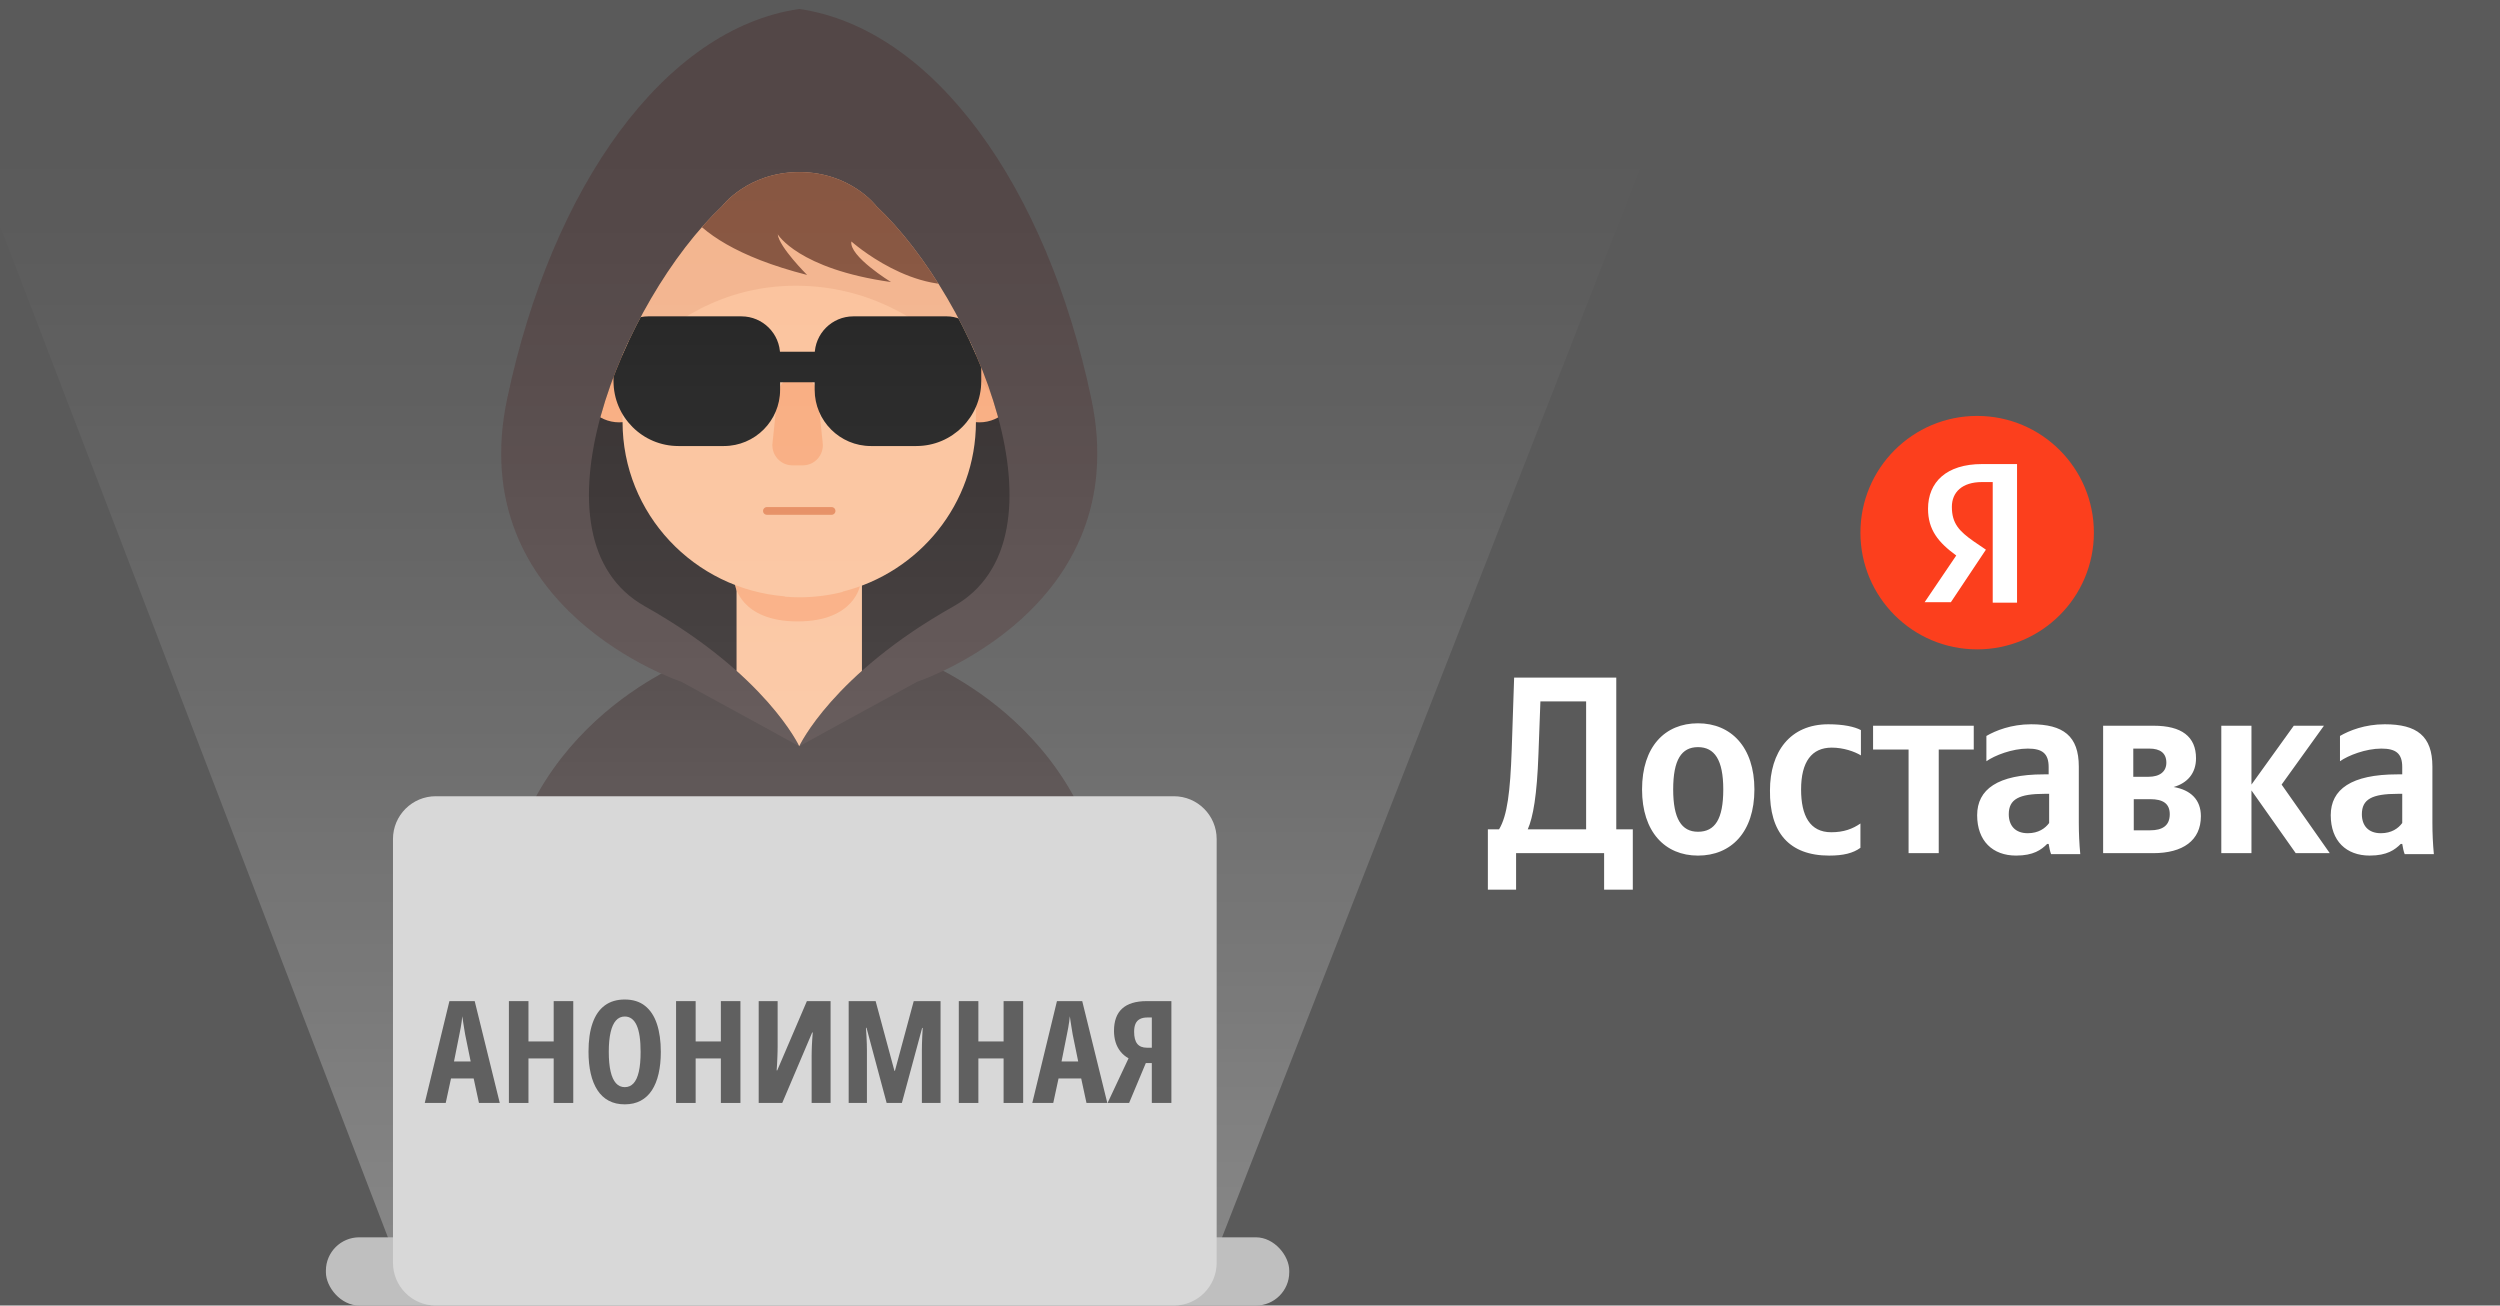 <?xml version="1.0" encoding="UTF-8"?>
<svg xmlns="http://www.w3.org/2000/svg" width="630" height="329" version="1.1" xmlns:xlink="http://www.w3.org/1999/xlink" viewBox="0 0 630 329">
  <!-- Generator: Adobe Illustrator 29.4.0, SVG Export Plug-In . SVG Version: 2.1.0 Build 152)  -->
  <defs>
    <style>
      .st0 {
        fill: #5a5a5a;
      }

      .st1 {
        fill: #9d9e9e;
      }

      .st2 {
        fill: #fbc39d;
      }

      .st3 {
        fill: url(#Degradado_sin_nombre_48);
        opacity: .34;
      }

      .st4 {
        fill: #473e3e;
      }

      .st5 {
        fill: #f9ac7f;
      }

      .st6 {
        fill: #332d2d;
      }

      .st7 {
        fill: #fff;
      }

      .st8 {
        fill: #fc3f1d;
      }

      .st9 {
        fill: #5b5b5b;
      }

      .st10 {
        fill: #606060;
      }

      .st11, .st12, .st13, .st14 {
        fill: none;
      }

      .st15 {
        isolation: isolate;
      }

      .st16 {
        fill: #bfbfbf;
      }

      .st17 {
        fill: #d8d8d8;
      }

      .st12 {
        stroke: #9d9e9e;
        stroke-width: .9px;
      }

      .st12, .st13, .st14 {
        stroke-linecap: round;
        stroke-linejoin: round;
      }

      .st18 {
        fill: #a3c52d;
        fill-rule: evenodd;
      }

      .st13 {
        stroke: #e58b5e;
        stroke-width: 1.95px;
      }

      .st19 {
        fill: #232323;
      }

      .st20 {
        display: none;
      }

      .st21 {
        fill: #684033;
      }

      .st22 {
        fill: #e1926a;
        mix-blend-mode: multiply;
        opacity: .27;
      }

      .st23 {
        fill: #534747;
      }

      .st24 {
        clip-path: url(#clippath);
      }

      .st14 {
        stroke: #e86f6b;
        stroke-dasharray: 0 0 14.8 14.8;
        stroke-width: 2.4px;
      }
    </style>
    <clipPath id="clippath">
      <path class="st11" d="M220.856,51.956s-6.482-8.589-19.447-8.589-19.447,8.589-19.447,8.589c-25.003,23.507-50.006,83.658-19.447,100.836,30.559,17.178,38.894,35.26,38.894,35.26,0,0,8.334-18.082,38.893-35.26,30.559-17.178,5.556-77.33-19.447-100.836Z"/>
    </clipPath>
    <linearGradient id="Degradado_sin_nombre_48" data-name="Degradado sin nombre 48" x1="204.036" y1="315.213" x2="204.036" y2="2.258" gradientUnits="userSpaceOnUse">
      <stop offset=".002" stop-color="#fff" stop-opacity=".8"/>
      <stop offset=".206" stop-color="#fff" stop-opacity=".567"/>
      <stop offset=".441" stop-color="#fff" stop-opacity=".326"/>
      <stop offset=".641" stop-color="#fff" stop-opacity=".149"/>
      <stop offset=".795" stop-color="#fff" stop-opacity=".04"/>
      <stop offset=".884" stop-color="#fff" stop-opacity="0"/>
    </linearGradient>
  </defs>
  <g class="st15">
    <g id="_Слой_1">
      <g id="_Слой_1-3" class="st20">
        <rect class="st11" x="19.5" y="20.5" width="590" height="308.3"/>
        <g id="_1565051168">
          <path class="st18" d="M380.7,268.2c-8.9,2.7-33,4-41.9,3.3-10-.8-28.8-5.7-37.4-9.1,2.7,1.5,3.6,2.3,6.6,3.9,16.5,8.8,33.1,24.6,42.6,40.7-6.5-7.4-20.2-16.2-27.8-21.6-9.6-6.8-18-14.5-27.4-21.9,10.1,16.8,14.2,24.2,13,42.4-4.8-12.8-7.4-25.7-14.5-38.7-1.5,5.5-1.4,9.1-6.8,13.4.2-3.5.7-2.2,1.5-5.7.4-1.7.5-3.4.6-5,.3-4,1.2-7.1,1-10.6-1.6-1.6-59,16-63.8,26.5,1-8,2.9-9.2,1.3-10.5,15.9-10.7,37.6-15.5,62-17.4-6.6-6.5-15.9-10.1-18.6-12.1,9.3-1.2,11.5,2.4,15.1,4.2-2.8-6.2-6.4-13.8-9.5-19.8-2.8-5.4-8.2-12-10-16.9,22,19,17.2,27.5,23.5,37.9-1.9-4.8.5-29.7,1-35.6.7-8,3.6-27.5,1.9-34.7,3.1,7.1,5.1,26,5.4,33.6.6,13-2.4,20-3.4,30.3,2.6-3.3,6.8-17.2,17.3-32.1,4-5.7,21.6-23.6,28.2-27.5-1.2,2.5-4,6-5.6,8.7-1.8,2.9-3.2,5.8-4.7,8.7-17.4,33.2-11,20.8-34.1,51,15.9-9.3,25.7-17.1,44.2-24.5,13.7-5.5,33.3-11.9,47.6-15.2-11,8.1-28.9,18.7-41.3,25.1-24.9,12.9-29.5,10.7-48.4,17.7,9.4,1.7,23-.8,42.7,3.7,7.1,1.7,32.7,8.9,39.6,7.7l.1.1h0Z"/>
          <path class="st18" d="M61,258.8c8.9,2.6,33,4,41.9,3.3,10-.8,28.8-5.7,37.4-9.1-2.7,1.5-3.6,2.3-6.6,3.9-16.5,8.8-33.1,24.6-42.6,40.7,6.5-7.4,20.2-16.2,27.8-21.6,9.6-6.8,18-14.5,27.4-21.9-10.1,16.8-14.2,24.2-13,42.4,4.8-12.8,7.4-25.7,14.5-38.7,1.5,5.5,1.4,9.1,6.8,13.4-.2-3.5-.7-2.2-1.5-5.7-.4-1.7-.5-3.4-.6-5-.3-4-1.2-7.1-1-10.6,1.6-1.6,59,16,63.8,26.5-1-8-2.9-9.2-1.3-10.5-15.9-10.7-37.6-15.5-62-17.4,6.6-6.5,15.9-10.1,18.6-12.1-9.3-1.2-11.5,2.4-15.1,4.2,2.8-6.2,6.4-13.8,9.5-19.8,2.8-5.4,8.2-12,10-16.9-22,19-17.2,27.5-23.5,37.9,1.9-4.8-.5-29.7-1-35.6-.7-8-3.6-27.5-1.9-34.7-3.1,7.1-5.1,26-5.4,33.6-.6,13,2.4,20,3.4,30.3-2.6-3.3-6.8-17.2-17.3-32.1-4-5.7-21.6-23.6-28.2-27.5,1.2,2.5,4,6,5.6,8.7,1.8,2.9,3.2,5.8,4.7,8.7,17.4,33.2,11,20.8,34.1,51-15.9-9.3-25.7-17.1-44.2-24.5-13.7-5.5-33.3-11.9-47.6-15.2,11,8.1,28.9,18.7,41.3,25.1,24.9,12.9,29.5,10.7,48.4,17.7-9.4,1.7-23-.8-42.7,3.7-7.1,1.7-32.7,8.9-39.6,7.7l-.1.1h0Z"/>
          <path class="st18" d="M208.1,171.1c.1,2.1,0,3.8-.5,5.4-.5,1.6-1.4,3-2.6,3.7-1.3.7-2.7.4-4.1-1.4-1.4-1.8-2.7-5.4-3.8-10.9-1.2-5.5-2.2-12.9-2.6-20.4-.5-7.5-.4-14.8,0-22s1-14.1,2.4-21.2c1.3-7.1,3.4-14.3,4.8-20.7,1.4-6.5,2.4-12.3,2.5-18.2.1-5.9-.4-12-1.4-17.5s-2.5-10.6-4.3-14.5c-1.7-3.9-3.7-6.8-5-8.4s-2-1.7-2.4-1.3c-.4.3-.4,1.2,0,2.2.5,1,1.4,2.4,2.7,5.4,1.3,2.9,3.1,7.3,4.2,12.2,1.2,4.7,1.7,9.8,1.6,14.8,0,4.8-.7,9.5-2.4,16.3-1.7,6.8-4.3,15.7-6.8,24.7s-4.7,18-5.9,27.5c-1.2,9.4-1.4,19.2-.5,29.6,1,10.5,3,21.4,5.5,31.8,2.4,10.3,5.4,19.9,7.3,27.6,2.1,7.7,3.1,13.5,4.2,21.6.9,8,1.7,18.2,2.2,33.2l2.1,58.5h28.1c.4-20.1,0-43.3.6-58.5.5-15,1.3-25.2,2.2-33.2.9-8.1,2.1-13.9,4.2-21.6,2-7.7,4.8-17.3,7.3-27.6s4.4-21.3,5.4-31.8c.9-10.3.8-20.1-.4-29.5-1.2-9.4-3.5-18.4-6-27.5-2.4-9-5-17.9-6.7-24.7-1.7-6.8-2.4-11.5-2.5-16.3,0-5,.5-10.1,1.6-14.8,1.2-4.8,2.9-9.3,4.3-12.2,1.3-3,2.2-4.3,2.7-5.4.4-1,.4-2,0-2.2-.4-.4-1-.3-2.4,1.3-1.3,1.6-3.3,4.4-5.1,8.4-1.7,3.9-3.3,9-4.2,14.5-1,5.5-1.6,11.6-1.4,17.5.1,5.9,1,11.6,2.5,18.2,1.4,6.4,3.4,13.6,4.8,20.7,1.3,7.1,2,14,2.4,21.2.3,7.2.4,14.5,0,22-.5,7.5-1.4,14.9-2.6,20.4-1.2,5.5-2.4,9-3.8,10.9-1.3,1.8-2.9,2.1-4.1,1.4-1.2-.7-2.1-2.1-2.6-3.7-.5-1.6-.7-3.3-.5-5.4,0-2,.4-4.2,1.3-6.9.9-2.9,2.4-6.3,3.7-10.7s2.6-9.9,3-15.7c.5-5.8.3-11.9-.9-18.2-1.2-6.4-3.3-13.1-5.5-19-2.2-5.8-4.4-10.6-5.9-13.1-1.6-2.5-2.2-2.6-2.7-2.5-.4.1-.7.7-.7,1.3s.3,1.3,1.2,3.7c1,2.4,2.7,6.4,4.1,10.6,1.4,4.3,2.5,8.9,3.4,14.1.9,5.4,1.6,11.5,1.4,17.1,0,5.6-.7,10.7-1.4,13.3-.7,2.5-1.4,2.6-2.1,2.1-.5-.5-.8-1.4-1.2-4.6-.4-3.3-.9-8.5-1.6-12.2-.8-3.7-1.7-5.8-2.9-6.9-1-1.3-2.5-1.7-3.8-2.2-1.3.5-2.6.9-3.7,2.2-1.2,1.2-2.1,3.3-2.9,6.9-.7,3.7-1.2,8.9-1.6,12.2-.4,3.1-.7,4.1-1.3,4.6-.5.5-1.3.4-2.1-2.1-.7-2.6-1.3-7.7-1.4-13.3,0-5.6.7-11.8,1.6-17.1.8-5.2,2-9.8,3.3-14.1,1.4-4.2,3.1-8.2,4.2-10.6.9-2.4,1.2-3,1.2-3.7s-.3-1.2-.8-1.3c-.4-.1-1.2,0-2.6,2.5-1.4,2.5-3.7,7.3-5.9,13.1-2.2,5.9-4.3,12.6-5.5,19-1.2,6.3-1.4,12.4-1,18.2.5,5.8,1.7,11.2,3.1,15.7,1.3,4.4,2.7,7.8,3.7,10.7.9,2.7,1.2,5,1.3,6.9v-.1h0Z"/>
          <polyline class="st12" points="218 131.8 259.7 75.5 401.8 75.5"/>
          <g>
            <polygon class="st9" points="269.1 55.7 264.5 55.7 264.5 68 262.4 68 262.4 55.7 257.9 55.7 257.9 53.9 269.1 53.9 269.1 55.7"/>
            <path id="_1-4" class="st9" d="M283.7,60.9c0,2.3-.6,4.1-1.7,5.4-1.2,1.3-2.7,1.9-4.8,1.9s-2.4-.3-3.3-.9c-1-.6-1.7-1.4-2.3-2.5-.5-1.1-.8-2.4-.8-3.9,0-2.3.6-4.1,1.7-5.3,1.1-1.3,2.7-1.9,4.8-1.9s3.5.7,4.7,2,1.7,3.1,1.7,5.3v-.1h0ZM273,60.9c0,1.8.4,3.2,1.1,4.1s1.8,1.4,3.2,1.4,2.4-.5,3.2-1.4c.7-.9,1.1-2.3,1.1-4.1s-.4-3.1-1.1-4.1c-.7-.9-1.8-1.4-3.2-1.4s-2.4.5-3.2,1.4-1.1,2.3-1.1,4.1Z"/>
            <path id="_2-4" class="st9" d="M289,53.9v5.1c0,1.6.9,2.5,2.8,2.5s1.5-.1,2.2-.4c.7-.2,1.5-.6,2.4-1.2v-6h2.1v14h-2.1v-6.3c-.9.6-1.7,1-2.5,1.3-.8.2-1.6.4-2.6.4-1.4,0-2.5-.4-3.3-1.1-.8-.7-1.2-1.7-1.2-3v-5.3s2.2,0,2.2,0Z"/>
            <polygon id="_3-3" class="st9" points="311.3 53.9 313.6 53.9 307.6 60.7 314.1 68 311.6 68 305.2 60.9 305.2 68 303.1 68 303.1 53.9 305.2 53.9 305.2 60.8 311.3 53.9"/>
            <path id="_4-3" class="st9" d="M325.4,68l-.4-2h-.1c-.7.9-1.4,1.5-2.1,1.8s-1.6.5-2.6.5-2.5-.4-3.3-1.1-1.2-1.7-1.2-3.1c0-2.8,2.3-4.3,6.8-4.5h2.4v-.9c0-1.1-.2-1.9-.7-2.4s-1.2-.8-2.3-.8-2.5.4-4,1.1l-.7-1.6c.7-.4,1.4-.7,2.3-.9.8-.2,1.7-.3,2.5-.3,1.7,0,2.9.4,3.7,1.1.8.7,1.2,1.9,1.2,3.6v9.6h-1.6l.1-.1h0ZM320.5,66.5c1.3,0,2.4-.4,3.1-1.1.8-.7,1.1-1.7,1.1-3v-1.3h-2.1c-1.7.1-2.9.4-3.7.9-.7.5-1.1,1.2-1.1,2.2s.2,1.4.7,1.8,1.1.6,2,.6v-.1Z"/>
            <path id="_5-3" class="st9" d="M344.7,68.2c-.9,0-1.7-.2-2.5-.5s-1.4-.9-1.9-1.6h-.2c.1.8.2,1.6.2,2.3v5.8h-2.1v-20.3h1.7l.3,1.9h0c.5-.8,1.2-1.3,1.9-1.7.7-.3,1.6-.5,2.5-.5,1.9,0,3.3.6,4.3,1.9,1,1.3,1.5,3.1,1.5,5.4s-.5,4.1-1.5,5.4-2.5,1.9-4.3,1.9h.1ZM344.4,55.5c-1.4,0-2.5.4-3.1,1.2s-1,2.1-1,3.8v.5c0,2,.3,3.4,1,4.2.7.9,1.7,1.3,3.2,1.3s2.2-.5,2.9-1.5c.7-1,1-2.3,1-4.1s-.3-3.1-1-4-1.7-1.4-2.9-1.4h-.1Z"/>
            <path id="_6-3" class="st9" d="M366.3,60.9c0,2.3-.6,4.1-1.7,5.4-1.2,1.3-2.7,1.9-4.8,1.9s-2.4-.3-3.3-.9c-1-.6-1.7-1.4-2.3-2.5-.5-1.1-.8-2.4-.8-3.9,0-2.3.6-4.1,1.7-5.3,1.1-1.3,2.7-1.9,4.8-1.9s3.5.7,4.7,2,1.7,3.1,1.7,5.3v-.1h0ZM355.6,60.9c0,1.8.4,3.2,1.1,4.1s1.8,1.4,3.2,1.4,2.4-.5,3.2-1.4c.7-.9,1.1-2.3,1.1-4.1s-.4-3.1-1.1-4.1c-.7-.9-1.8-1.4-3.2-1.4s-2.4.5-3.2,1.4c-.7.9-1.1,2.3-1.1,4.1Z"/>
            <path id="_7-2" class="st9" d="M375.7,68.2c-2,0-3.6-.6-4.7-1.9s-1.7-3-1.7-5.3.6-4.2,1.7-5.4c1.1-1.3,2.7-1.9,4.8-1.9s1.3,0,2,.2c.7.1,1.2.3,1.6.5l-.7,1.8c-.5-.2-1-.3-1.5-.5-.6-.1-1-.2-1.5-.2-2.8,0-4.3,1.8-4.3,5.5s.3,3,1,4c.7.9,1.7,1.4,3.1,1.4s2.4-.3,3.6-.8v1.9c-.9.5-2.1.7-3.5.7,0,0,.1,0,.1,0Z"/>
            <polygon id="_8-2" class="st9" points="392 55.7 387.4 55.7 387.4 68 385.3 68 385.3 55.7 380.8 55.7 380.8 53.9 392 53.9 392 55.7"/>
            <path id="_9-2" class="st9" d="M403.4,68l-.4-2h-.1c-.7.9-1.4,1.5-2.1,1.8s-1.6.5-2.6.5-2.5-.4-3.3-1.1-1.2-1.7-1.2-3.1c0-2.8,2.3-4.3,6.8-4.5h2.4v-.9c0-1.1-.2-1.9-.7-2.4s-1.2-.8-2.3-.8-2.5.4-4,1.1l-.7-1.6c.7-.4,1.4-.7,2.3-.9.8-.2,1.7-.3,2.5-.3,1.7,0,2.9.4,3.7,1.1.8.7,1.2,1.9,1.2,3.6v9.6h-1.6l.1-.1h0ZM398.6,66.5c1.3,0,2.4-.4,3.1-1.1.8-.7,1.1-1.7,1.1-3v-1.3h-2.1c-1.7.1-2.9.4-3.7.9-.7.5-1.1,1.2-1.1,2.2s.2,1.4.7,1.8,1.1.6,2,.6v-.1Z"/>
          </g>
          <line class="st14" x1="154.6" y1="140.3" x2="282.6" y2="140.3"/>
          <polyline class="st12" points="171.5 140.3 171.1 75.5 22 75.5"/>
          <g>
            <polygon class="st9" points="24.8 68 22.6 68 22.6 49.2 33 49.2 33 51.2 24.8 51.2 24.8 58 32.5 58 32.5 60 24.8 60 24.8 68"/>
            <polygon id="_1-5" class="st9" points="36.1 68 36.1 49.2 38.3 49.2 38.3 68 36.1 68"/>
            <path id="_2-5" class="st9" d="M51.7,68l-6.4-16.6h0c.1,1.3.2,2.9.2,4.7v11.9h-2v-18.7h3.3l5.9,15.5h0l6-15.5h3.3v18.7h-2.2v-12.1c0-1.4,0-2.9.2-4.5h-.1l-6.4,16.6h-1.8Z"/>
            <path class="st9" d="M84.5,60.9c0,2.3-.6,4.1-1.7,5.4-1.2,1.3-2.7,1.9-4.8,1.9s-2.4-.3-3.3-.9c-1-.6-1.7-1.4-2.3-2.5-.5-1.1-.8-2.4-.8-3.9,0-2.3.6-4.1,1.7-5.3,1.1-1.3,2.7-1.9,4.8-1.9s3.5.7,4.7,2,1.7,3.1,1.7,5.3v-.1h0ZM73.8,60.9c0,1.8.4,3.2,1.1,4.1s1.8,1.4,3.2,1.4,2.4-.5,3.2-1.4c.7-.9,1.1-2.3,1.1-4.1s-.4-3.1-1.1-4.1c-.7-.9-1.8-1.4-3.2-1.4s-2.4.5-3.2,1.4c-.7.9-1.1,2.3-1.1,4.1Z"/>
            <path id="_1-6" class="st9" d="M87.5,59.6c0-3.1.5-5.5,1.4-7.2s2.3-2.8,4.3-3.2c2.4-.5,4.6-.9,6.5-1.3l.4,1.9c-3,.5-5.1.9-6.4,1.2-1.2.3-2.2,1-2.8,2-.6,1-1,2.5-1,4.3h.2c.5-.7,1.2-1.3,2-1.7s1.7-.6,2.6-.6c1.7,0,3.1.6,4,1.7,1,1.1,1.4,2.7,1.4,4.7s-.6,3.9-1.7,5.1-2.7,1.9-4.7,1.9-3.5-.8-4.6-2.3-1.7-3.6-1.7-6.4c0,0,.1-.1.1-.1ZM94,66.4c2.6,0,3.9-1.7,3.9-5s-1.2-4.8-3.5-4.8-1.3.1-1.9.4c-.6.3-1.1.6-1.6,1.1-.5.4-.9.9-1.2,1.4,0,2.2.4,4,1.1,5.1.7,1.2,1.8,1.8,3.3,1.8,0,0-.1,0-.1,0Z"/>
            <path id="_2-6" class="st9" d="M110.4,68.2c-.9,0-1.7-.2-2.5-.5s-1.4-.9-1.9-1.6h-.2c.1.8.2,1.6.2,2.3v5.8h-2.1v-20.3h1.7l.3,1.9h.1c.5-.8,1.2-1.3,1.9-1.7.7-.3,1.6-.5,2.5-.5,1.9,0,3.3.6,4.3,1.9,1,1.3,1.5,3.1,1.5,5.4s-.5,4.1-1.5,5.4-2.5,1.9-4.3,1.9h0ZM110.1,55.5c-1.4,0-2.5.4-3.1,1.2s-1,2.1-1,3.8v.5c0,2,.3,3.4,1,4.2.7.9,1.7,1.3,3.2,1.3s2.2-.5,2.9-1.5c.7-1,1-2.3,1-4.1s-.3-3.1-1-4-1.7-1.4-2.9-1.4h-.1Z"/>
            <path id="_3-4" class="st9" d="M125.8,68.2c-2.1,0-3.7-.6-4.9-1.9-1.2-1.3-1.8-3-1.8-5.3s.6-4.1,1.7-5.4,2.6-2,4.5-2,3.2.6,4.2,1.7,1.5,2.7,1.5,4.6v1.3h-9.7c0,1.6.5,2.9,1.2,3.8.8.9,1.9,1.3,3.3,1.3s3-.3,4.5-.9v1.9c-.8.3-1.5.6-2.1.7-.7.1-1.5.2-2.4.2ZM125.3,55.5c-1.1,0-2,.4-2.7,1.1-.7.7-1.1,1.7-1.2,3h7.3c0-1.3-.3-2.4-.9-3.1-.6-.7-1.5-1.1-2.6-1.1,0,0,.1.1.1.1Z"/>
            <path id="_4-4" class="st9" d="M137.3,59.8c2.7,0,4-.7,4-2.2s-1.1-2.1-3.2-2.1-1.3,0-1.8.2c-.5.1-1.2.4-2.1.7l-.8-1.7c1.5-.7,3-1,4.8-1s2.9.3,3.8,1c.9.7,1.4,1.6,1.4,2.7s-.9,2.6-2.6,3.1h0c1.1.4,1.9.9,2.4,1.5s.7,1.3.7,2.2c0,1.3-.5,2.3-1.6,3-1,.7-2.5,1.1-4.3,1.1s-3.6-.3-4.7-.9v-1.9c1.6.7,3.1,1.1,4.7,1.1s2.2-.2,2.8-.6.9-1,.9-1.8c0-1.6-1.3-2.4-4-2.4h-2v-1.8h1.5l.1-.2h0Z"/>
            <polygon id="_5-4" class="st9" points="155.5 53.9 157.8 53.9 151.7 60.7 158.3 68 155.8 68 149.4 60.9 149.4 68 147.3 68 147.3 53.9 149.4 53.9 149.4 60.8 155.5 53.9"/>
            <path id="_6-4" class="st9" d="M169.5,68l-.4-2h-.1c-.7.9-1.4,1.5-2.1,1.8-.7.3-1.6.5-2.6.5s-2.5-.4-3.3-1.1-1.2-1.7-1.2-3.1c0-2.8,2.3-4.3,6.8-4.5h2.4v-.9c0-1.1-.2-1.9-.7-2.4s-1.2-.8-2.3-.8-2.5.4-4,1.1l-.7-1.6c.7-.4,1.4-.7,2.3-.9.8-.2,1.7-.3,2.5-.3,1.7,0,2.9.4,3.7,1.1.8.7,1.2,1.9,1.2,3.6v9.6h-1.6l.1-.1h0ZM164.7,66.5c1.3,0,2.4-.4,3.1-1.1.8-.7,1.1-1.7,1.1-3v-1.3h-2.1c-1.7.1-2.9.4-3.7.9-.7.5-1.1,1.2-1.1,2.2s.2,1.4.7,1.8,1.1.6,2,.6v-.1Z"/>
          </g>
          <polyline class="st12" points="234.6 184.4 269.3 172.4 598.2 172.4"/>
          <g>
            <path class="st9" d="M279.8,162.7l.4-1.2.6-1.5,3.8-9.3h2.7v14h-1.9v-11.6l-.3.7-.7,2-3.6,8.9h-1.8l-3.6-8.9c-.5-1.1-.8-2-.9-2.7v11.6h-1.9v-14h2.6l3.7,8.9c.4.9.7,2,1,3.1h-.1Z"/>
            <path id="_1-7" class="st9" d="M297.7,165c-2.1,0-3.7-.6-4.9-1.9-1.2-1.3-1.8-3-1.8-5.3s.6-4.1,1.7-5.4c1.1-1.3,2.6-2,4.5-2s3.2.6,4.2,1.7c1,1.2,1.5,2.7,1.5,4.6v1.3h-9.7c0,1.6.5,2.9,1.2,3.8.8.9,1.9,1.3,3.3,1.3s3-.3,4.5-.9v1.9c-.8.3-1.5.6-2.1.7-.7.1-1.5.2-2.4.2h0ZM297.2,152.2c-1.1,0-2,.4-2.7,1.1-.7.7-1.1,1.7-1.2,3h7.3c0-1.3-.3-2.4-.9-3.1-.6-.7-1.5-1.1-2.6-1.1l.1.1h0Z"/>
            <path id="_2-7" class="st9" d="M312.1,165c-2,0-3.6-.6-4.7-1.9-1.1-1.3-1.7-3-1.7-5.3s.6-4.2,1.7-5.4,2.7-1.9,4.8-1.9,1.3,0,2,.2c.7.1,1.2.3,1.6.5l-.7,1.8c-.5-.2-1-.3-1.5-.5-.6-.1-1-.2-1.5-.2-2.8,0-4.3,1.8-4.3,5.5s.3,3,1,4c.7.9,1.7,1.4,3.1,1.4s2.4-.3,3.6-.8v1.9c-.9.5-2.1.7-3.5.7h.1Z"/>
            <polygon id="_3-5" class="st9" points="328.5 152.5 323.9 152.5 323.9 164.7 321.8 164.7 321.8 152.5 317.3 152.5 317.3 150.7 328.5 150.7 328.5 152.5"/>
            <path id="_4-5" class="st9" d="M343.1,157.7c0,2.3-.6,4.1-1.7,5.4-1.2,1.3-2.7,1.9-4.8,1.9s-2.4-.3-3.3-.9c-1-.6-1.7-1.4-2.3-2.5-.5-1.1-.8-2.4-.8-3.9,0-2.3.6-4.1,1.7-5.3,1.1-1.3,2.7-1.9,4.8-1.9s3.5.7,4.7,2,1.7,3.1,1.7,5.3v-.1h0ZM332.4,157.7c0,1.8.4,3.2,1.1,4.1.7.9,1.8,1.4,3.2,1.4s2.4-.5,3.2-1.4c.7-.9,1.1-2.3,1.1-4.1s-.4-3.1-1.1-4.1c-.7-.9-1.8-1.4-3.2-1.4s-2.4.5-3.2,1.4c-.7.9-1.1,2.3-1.1,4.1Z"/>
            <path id="_5-5" class="st9" d="M365.8,157.7c0,2.3-.6,4.1-1.7,5.4-1.2,1.3-2.7,1.9-4.8,1.9s-2.4-.3-3.3-.9c-1-.6-1.7-1.4-2.3-2.5-.5-1.1-.8-2.4-.8-3.9,0-2.3.6-4.1,1.7-5.3,1.1-1.3,2.7-1.9,4.8-1.9s3.5.7,4.7,2,1.7,3.1,1.7,5.3v-.1h0ZM355.1,157.7c0,1.8.4,3.2,1.1,4.1.7.9,1.8,1.4,3.2,1.4s2.4-.5,3.2-1.4c.7-.9,1.1-2.3,1.1-4.1s-.4-3.1-1.1-4.1c-.7-.9-1.8-1.4-3.2-1.4s-2.4.5-3.2,1.4-1.1,2.3-1.1,4.1Z"/>
            <path id="_6-5" class="st9" d="M368.8,156.3c0-3.1.5-5.5,1.4-7.2s2.3-2.8,4.3-3.2c2.4-.5,4.6-.9,6.5-1.3l.4,1.9c-3,.5-5.1.9-6.4,1.2-1.2.3-2.2,1-2.8,2-.6,1-1,2.5-1,4.3h.2c.5-.7,1.2-1.3,2-1.7s1.7-.6,2.6-.6c1.7,0,3.1.6,4,1.7,1,1.1,1.4,2.7,1.4,4.6s-.6,3.9-1.7,5.1c-1.1,1.2-2.7,1.9-4.7,1.9s-3.5-.8-4.6-2.3-1.7-3.6-1.7-6.4h.1ZM375.3,163.2c2.6,0,3.9-1.7,3.9-5s-1.2-4.8-3.5-4.8-1.3.1-1.9.4c-.6.3-1.2.6-1.6,1.1-.5.4-.9.9-1.2,1.4,0,2.2.4,4,1.1,5.1s1.8,1.8,3.3,1.8h-.1,0Z"/>
            <path id="_7-3" class="st9" d="M391.7,165c-.9,0-1.7-.2-2.5-.5s-1.4-.9-1.9-1.6h-.2c.1.8.2,1.6.2,2.3v5.8h-2.1v-20.3h1.7l.3,1.9h0c.5-.8,1.2-1.3,1.9-1.7s1.6-.5,2.5-.5c1.9,0,3.3.6,4.3,1.9,1,1.3,1.5,3.1,1.5,5.4s-.5,4.1-1.5,5.4c-1,1.3-2.5,1.9-4.3,1.9h.1ZM391.4,152.2c-1.4,0-2.5.4-3.1,1.2s-1,2.1-1,3.8v.5c0,2,.3,3.4,1,4.2.7.9,1.7,1.3,3.2,1.3s2.2-.5,2.9-1.5c.7-1,1-2.3,1-4.1s-.3-3.1-1-4-1.7-1.4-2.9-1.4h-.1Z"/>
            <path id="_8-3" class="st9" d="M409.8,164.7l-.4-2h-.1c-.7.9-1.4,1.5-2.1,1.8s-1.6.5-2.6.5-2.5-.4-3.3-1.1c-.8-.7-1.2-1.7-1.2-3.1,0-2.8,2.3-4.3,6.8-4.5h2.4v-.9c0-1.1-.2-1.9-.7-2.4s-1.2-.8-2.3-.8-2.5.4-4,1.1l-.7-1.6c.7-.4,1.4-.7,2.3-.9.8-.2,1.7-.3,2.5-.3,1.7,0,2.9.4,3.7,1.1.8.7,1.2,1.9,1.2,3.6v9.6h-1.6l.1-.1h0ZM405,163.2c1.3,0,2.4-.4,3.1-1.1.8-.7,1.1-1.7,1.1-3v-1.3h-2.1c-1.7.1-2.9.4-3.7.9-.7.5-1.1,1.2-1.1,2.2s.2,1.4.7,1.8c.5.4,1.1.6,2,.6v-.1h0Z"/>
            <path id="_9-3" class="st9" d="M418.5,156.5c2.7,0,4-.7,4-2.2s-1.1-2.1-3.2-2.1-1.3,0-1.8.2c-.5.1-1.2.4-2.1.7l-.8-1.7c1.5-.7,3-1,4.8-1s2.9.3,3.8,1,1.4,1.6,1.4,2.7-.9,2.6-2.6,3.1h0c1.1.4,1.9.9,2.4,1.4.5.6.7,1.3.7,2.2,0,1.3-.5,2.3-1.6,3-1,.7-2.5,1.1-4.3,1.1s-3.6-.3-4.7-.9v-1.9c1.6.7,3.1,1.1,4.7,1.1s2.2-.2,2.8-.6c.6-.4.9-1,.9-1.8,0-1.6-1.3-2.4-4-2.4h-2v-1.8h1.5l.1-.1h0Z"/>
            <path id="_10" class="st9" d="M440.6,157.7c0,2.3-.6,4.1-1.7,5.4-1.2,1.3-2.7,1.9-4.8,1.9s-2.4-.3-3.3-.9c-1-.6-1.7-1.4-2.3-2.5-.5-1.1-.8-2.4-.8-3.9,0-2.3.6-4.1,1.7-5.3,1.1-1.3,2.7-1.9,4.8-1.9s3.5.7,4.7,2,1.7,3.1,1.7,5.3v-.1h0ZM429.9,157.7c0,1.8.4,3.2,1.1,4.1.7.9,1.8,1.4,3.2,1.4s2.4-.5,3.2-1.4c.7-.9,1.1-2.3,1.1-4.1s-.4-3.1-1.1-4.1c-.7-.9-1.8-1.4-3.2-1.4s-2.4.5-3.2,1.4c-.7.9-1.1,2.3-1.1,4.1Z"/>
            <path id="_11" class="st9" d="M455.7,154.2c0,.9-.3,1.6-.8,2.1s-1.3.8-2.2,1h0c1.2.3,2.1.6,2.6,1.2.6.5.8,1.3.8,2.2s-.5,2.3-1.4,3-2.4,1.1-4.2,1.1h-6.2v-14h6.2c3.5,0,5.2,1.2,5.2,3.5v-.1ZM454,160.5c0-.8-.3-1.3-.9-1.7-.6-.3-1.5-.5-2.9-.5h-3.9v4.6h3.9c2.5,0,3.7-.8,3.7-2.4h.1,0ZM453.6,154.4c0-.7-.3-1.2-.8-1.5s-1.3-.4-2.4-.4h-4v4h3.6c1.3,0,2.2-.2,2.8-.5.5-.3.8-.9.8-1.6Z"/>
            <path id="_12" class="st9" d="M467.9,164.7l-.4-2h-.1c-.7.9-1.4,1.5-2.1,1.8s-1.6.5-2.6.5-2.5-.4-3.3-1.1c-.8-.7-1.2-1.7-1.2-3.1,0-2.8,2.3-4.3,6.8-4.5h2.4v-.9c0-1.1-.2-1.9-.7-2.4s-1.2-.8-2.3-.8-2.5.4-4,1.1l-.7-1.6c.7-.4,1.4-.7,2.3-.9.8-.2,1.7-.3,2.5-.3,1.7,0,2.9.4,3.7,1.1.8.7,1.2,1.9,1.2,3.6v9.6h-1.6l.1-.1h0ZM463.1,163.2c1.3,0,2.4-.4,3.1-1.1.8-.7,1.1-1.7,1.1-3v-1.3h-2.1c-1.7.1-2.9.4-3.7.9-.7.5-1.1,1.2-1.1,2.2s.2,1.4.7,1.8c.5.4,1.1.6,2,.6v-.1h0Z"/>
            <polygon id="_13" class="st9" points="475.9 150.7 475.9 156.6 483.8 156.6 483.8 150.7 485.9 150.7 485.9 164.7 483.8 164.7 483.8 158.4 475.9 158.4 475.9 164.7 473.8 164.7 473.8 150.7 475.9 150.7"/>
            <polygon id="_14" class="st9" points="492.5 150.7 492.5 159.6 492.4 161.9 492.3 162.7 499.9 150.7 502.6 150.7 502.6 164.7 500.6 164.7 500.6 156.1 500.6 154.5 500.7 152.8 493.1 164.7 490.5 164.7 490.5 150.7 492.5 150.7"/>
            <path id="_15" class="st9" d="M507.8,164.7h-2.5l4-5.9c-1.1-.2-1.9-.7-2.5-1.4s-.9-1.5-.9-2.6.4-2.3,1.3-3,2.1-1.1,3.6-1.1h6.3v14h-2.1v-5.6h-3.5l-3.7,5.6ZM508.1,154.8c0,1.6,1.2,2.4,3.5,2.4h3.4v-4.7h-3.9c-2.1,0-3.1.8-3.1,2.3h.1Z"/>
            <polygon id="_16" class="st9" points="530.6 150.7 530.6 156.6 538.5 156.6 538.5 150.7 540.6 150.7 540.6 164.7 538.5 164.7 538.5 158.4 530.6 158.4 530.6 164.7 528.5 164.7 528.5 150.7 530.6 150.7"/>
            <path id="_17" class="st9" d="M557.2,157.7c0,2.3-.6,4.1-1.7,5.4-1.2,1.3-2.7,1.9-4.8,1.9s-2.4-.3-3.3-.9c-1-.6-1.7-1.4-2.3-2.5-.5-1.1-.8-2.4-.8-3.9,0-2.3.6-4.1,1.7-5.3,1.1-1.3,2.7-1.9,4.8-1.9s3.5.7,4.7,2,1.7,3.1,1.7,5.3v-.1h0ZM546.5,157.7c0,1.8.4,3.2,1.1,4.1.7.9,1.8,1.4,3.2,1.4s2.4-.5,3.2-1.4c.7-.9,1.1-2.3,1.1-4.1s-.4-3.1-1.1-4.1c-.7-.9-1.8-1.4-3.2-1.4s-2.4.5-3.2,1.4-1.1,2.3-1.1,4.1Z"/>
            <path id="_18" class="st9" d="M572.3,154.2c0,.9-.3,1.6-.8,2.1s-1.3.8-2.2,1h0c1.2.3,2.1.6,2.6,1.2.6.5.8,1.3.8,2.2s-.5,2.3-1.4,3c-1,.7-2.4,1.1-4.2,1.1h-6.2v-14h6.2c3.5,0,5.2,1.2,5.2,3.5v-.1h0ZM570.6,160.5c0-.8-.3-1.3-.9-1.7-.6-.3-1.5-.5-2.9-.5h-3.9v4.6h3.9c2.5,0,3.7-.8,3.7-2.4h.1ZM570.2,154.4c0-.7-.3-1.2-.8-1.5s-1.3-.4-2.4-.4h-4v4h3.6c1.3,0,2.2-.2,2.8-.5.5-.3.8-.9.8-1.6h0Z"/>
            <path id="_19" class="st9" d="M578,156.5h3.8c1.8,0,3.1.3,4,1s1.3,1.7,1.3,3-.5,2.5-1.4,3.2-2.2,1.1-4,1.1h-5.8v-14h2.1v5.8-.1h0ZM591.5,164.7h-2.1v-14h2.1v14ZM578,158.3v4.6h3.6c2.3,0,3.4-.8,3.4-2.4s-.3-1.4-.8-1.7c-.5-.4-1.4-.5-2.7-.5h-3.5Z"/>
            <polygon id="_20" class="st9" points="599.4 157.5 594.6 150.7 597 150.7 600.7 156.1 604.4 150.7 606.8 150.7 601.9 157.5 607 164.7 604.6 164.7 600.7 159 596.7 164.7 594.3 164.7 599.4 157.5"/>
          </g>
          <g>
            <path class="st9" d="M284.6,187.1c0,2.3-.6,4.1-1.7,5.4-1.2,1.3-2.7,1.9-4.8,1.9s-2.4-.3-3.3-.9c-1-.6-1.7-1.4-2.3-2.5-.5-1.1-.8-2.4-.8-3.9,0-2.3.6-4.1,1.7-5.3,1.1-1.3,2.7-1.9,4.8-1.9s3.5.7,4.7,2,1.7,3.1,1.7,5.3v-.1h0ZM274,187.1c0,1.8.4,3.2,1.1,4.1.7.9,1.8,1.4,3.2,1.4s2.4-.5,3.2-1.4c.7-.9,1.1-2.3,1.1-4.1s-.4-3.1-1.1-4.1c-.7-.9-1.8-1.4-3.2-1.4s-2.4.5-3.2,1.4c-.7.9-1.1,2.3-1.1,4.1Z"/>
            <polygon id="_1-8" class="st9" points="297.6 181.9 293 181.9 293 194.1 290.9 194.1 290.9 181.9 286.4 181.9 286.4 180.1 297.6 180.1 297.6 181.9"/>
            <path id="_2-8" class="st9" d="M306.9,194.4c-.9,0-1.7-.2-2.5-.5s-1.4-.9-1.9-1.6h-.2c.1.8.2,1.6.2,2.3v5.8h-2.1v-20.3h1.7l.3,1.9h.1c.5-.8,1.2-1.3,1.9-1.7.7-.3,1.6-.5,2.5-.5,1.9,0,3.3.6,4.3,1.9,1,1.3,1.5,3.1,1.5,5.4s-.5,4.1-1.5,5.4c-1,1.3-2.5,1.9-4.3,1.9h0ZM306.6,181.7c-1.4,0-2.5.4-3.1,1.2s-1,2.1-1,3.8v.5c0,2,.3,3.4,1,4.2.7.9,1.7,1.3,3.2,1.3s2.2-.5,2.9-1.5c.7-1,1-2.3,1-4.1s-.3-3.1-1-4-1.7-1.4-2.9-1.4h-.1Z"/>
            <path id="_3-6" class="st9" d="M328.6,187.1c0,2.3-.6,4.1-1.7,5.4-1.2,1.3-2.7,1.9-4.8,1.9s-2.4-.3-3.3-.9c-1-.6-1.7-1.4-2.3-2.5-.5-1.1-.8-2.4-.8-3.9,0-2.3.6-4.1,1.7-5.3,1.1-1.3,2.7-1.9,4.8-1.9s3.5.7,4.7,2,1.7,3.1,1.7,5.3v-.1h0ZM317.9,187.1c0,1.8.4,3.2,1.1,4.1.7.9,1.8,1.4,3.2,1.4s2.4-.5,3.2-1.4c.7-.9,1.1-2.3,1.1-4.1s-.4-3.1-1.1-4.1c-.7-.9-1.8-1.4-3.2-1.4s-2.4.5-3.2,1.4c-.7.9-1.1,2.3-1.1,4.1Z"/>
            <path id="_4-6" class="st9" d="M337.9,194.4c-2,0-3.6-.6-4.7-1.9-1.1-1.3-1.7-3-1.7-5.3s.6-4.2,1.7-5.4,2.7-1.9,4.8-1.9,1.3,0,2,.2c.7.1,1.2.3,1.6.5l-.7,1.8c-.5-.2-1-.3-1.5-.5-.6-.1-1-.2-1.5-.2-2.9,0-4.3,1.8-4.3,5.5s.3,3,1,4c.7.9,1.7,1.4,3.1,1.4s2.4-.3,3.6-.8v1.9c-.9.5-2.1.7-3.5.7h.1Z"/>
            <polygon id="_5-6" class="st9" points="354.2 181.9 349.7 181.9 349.7 194.1 347.5 194.1 347.5 181.9 343 181.9 343 180.1 354.2 180.1 354.2 181.9"/>
            <polygon id="_6-6" class="st9" points="365.2 180.1 367.5 180.1 361.5 186.9 368 194.1 365.5 194.1 359.1 187 359.1 194.1 357 194.1 357 180.1 359.1 180.1 359.1 186.9 365.2 180.1"/>
            <path id="_7-4" class="st9" d="M382.2,187.1c0,2.3-.6,4.1-1.7,5.4-1.2,1.3-2.7,1.9-4.8,1.9s-2.4-.3-3.3-.9c-1-.6-1.7-1.4-2.3-2.5-.5-1.1-.8-2.4-.8-3.9,0-2.3.6-4.1,1.7-5.3,1.1-1.3,2.7-1.9,4.8-1.9s3.5.7,4.7,2,1.7,3.1,1.7,5.3v-.1h0ZM371.5,187.1c0,1.8.4,3.2,1.1,4.1.7.9,1.8,1.4,3.2,1.4s2.4-.5,3.2-1.4c.7-.9,1.1-2.3,1.1-4.1s-.4-3.1-1.1-4.1c-.7-.9-1.8-1.4-3.2-1.4s-2.4.5-3.2,1.4c-.7.9-1.1,2.3-1.1,4.1Z"/>
            <path id="_8-4" class="st9" d="M397.3,183.6c0,.9-.3,1.6-.8,2.1s-1.3.8-2.2,1h0c1.2.3,2.1.6,2.6,1.2.6.5.8,1.3.8,2.2s-.5,2.3-1.4,3c-1,.7-2.4,1.1-4.2,1.1h-6.2v-14h6.2c3.5,0,5.2,1.2,5.2,3.5v-.1ZM395.7,189.9c0-.8-.3-1.3-.9-1.7s-1.5-.5-2.9-.5h-3.9v4.6h3.9c2.5,0,3.7-.8,3.7-2.4h.1,0ZM395.3,183.8c0-.7-.3-1.2-.8-1.5s-1.3-.4-2.4-.4h-4v4h3.6c1.3,0,2.2-.2,2.8-.5.5-.3.8-.9.8-1.6Z"/>
            <polygon id="_9-4" class="st9" points="409.8 194.1 407.7 194.1 407.7 180.1 419.5 180.1 419.5 194.1 417.3 194.1 417.3 181.9 409.8 181.9 409.8 194.1"/>
            <path id="_10-2" class="st9" d="M430.5,194.4c-.9,0-1.7-.2-2.5-.5s-1.4-.9-1.9-1.6h-.2c.1.8.2,1.6.2,2.3v5.8h-2.1v-20.3h1.7l.3,1.9h0c.5-.8,1.2-1.3,1.9-1.7.7-.3,1.6-.5,2.5-.5,1.9,0,3.3.6,4.3,1.9,1,1.3,1.5,3.1,1.5,5.4s-.5,4.1-1.5,5.4c-1,1.3-2.5,1.9-4.3,1.9h.1ZM430.2,181.7c-1.4,0-2.5.4-3.1,1.2s-1,2.1-1,3.8v.5c0,2,.3,3.4,1,4.2.7.9,1.7,1.3,3.2,1.3s2.2-.5,2.9-1.5c.7-1,1-2.3,1-4.1s-.3-3.1-1-4-1.7-1.4-2.9-1.4h-.1Z"/>
            <polygon id="_11-2" class="st9" points="442.1 180.1 442.1 189 442 191.3 441.9 192.1 449.5 180.1 452.2 180.1 452.2 194.1 450.2 194.1 450.2 185.6 450.2 183.9 450.3 182.2 442.7 194.1 440.1 194.1 440.1 180.1 442.1 180.1"/>
            <polygon class="st9" points="500.2 188.1 500.2 186.1 506.5 186.1 506.5 188.1 500.2 188.1"/>
            <path id="_1-9" class="st9" d="M517.1,192.1l.4-1.2.6-1.5,3.8-9.3h2.7v14h-1.9v-11.6l-.3.7-.7,2-3.6,8.9h-1.8l-3.6-8.9c-.4-1.1-.8-2-.9-2.7v11.6h-1.9v-14h2.6l3.7,8.9c.4.9.7,2,1,3.1h-.1Z"/>
            <path id="_2-9" class="st9" d="M535,194.4c-2.1,0-3.7-.6-4.9-1.9-1.2-1.3-1.8-3-1.8-5.3s.6-4.1,1.7-5.4c1.1-1.3,2.6-2,4.5-2s3.2.6,4.2,1.7c1,1.2,1.5,2.7,1.5,4.6v1.3h-9.7c0,1.6.5,2.9,1.2,3.8.8.9,1.9,1.3,3.3,1.3s3-.3,4.5-.9v1.9c-.8.3-1.5.6-2.1.7-.7.1-1.5.2-2.4.2h0ZM534.4,181.6c-1.1,0-2,.4-2.7,1.1-.7.7-1.1,1.7-1.2,3h7.3c0-1.3-.3-2.4-.9-3.1-.6-.7-1.5-1.1-2.6-1.1l.1.1h0Z"/>
            <polygon id="_3-7" class="st9" points="553.3 181.9 548.7 181.9 548.7 194.1 546.6 194.1 546.6 181.9 542.1 181.9 542.1 180.1 553.3 180.1 553.3 181.9"/>
            <path id="_4-7" class="st9" d="M567.9,187.1c0,2.3-.6,4.1-1.7,5.4-1.2,1.3-2.7,1.9-4.8,1.9s-2.4-.3-3.3-.9c-1-.6-1.7-1.4-2.3-2.5-.5-1.1-.8-2.4-.8-3.9,0-2.3.6-4.1,1.7-5.3,1.1-1.3,2.7-1.9,4.8-1.9s3.5.7,4.7,2,1.7,3.1,1.7,5.3v-.1h0ZM557.2,187.1c0,1.8.4,3.2,1.1,4.1.7.9,1.8,1.4,3.2,1.4s2.4-.5,3.2-1.4c.7-.9,1.1-2.3,1.1-4.1s-.4-3.1-1.1-4.1c-.7-.9-1.8-1.4-3.2-1.4s-2.4.5-3.2,1.4c-.7.9-1.1,2.3-1.1,4.1Z"/>
            <path id="_5-7" class="st9" d="M583.8,199h-2.1v-4.9h-9.8v4.9h-2.1v-6.7h1.1c1.1-1.6,2-3.4,2.7-5.5.6-2.1,1-4.3,1-6.7h7.1v12.2h2v6.7h.1ZM579.8,192.3v-10.5h-3.2c-.1,1.9-.5,3.8-1.1,5.8-.6,1.9-1.4,3.5-2.3,4.8h6.6v-.1Z"/>
            <path id="_6-7" class="st9" d="M592.5,194.4c-2.1,0-3.7-.6-4.9-1.9-1.2-1.3-1.8-3-1.8-5.3s.6-4.1,1.7-5.4,2.6-2,4.5-2,3.2.6,4.2,1.7c1,1.2,1.5,2.7,1.5,4.6v1.3h-9.7c0,1.6.5,2.9,1.2,3.8.8.9,1.9,1.3,3.3,1.3s3-.3,4.5-.9v1.9c-.8.3-1.5.6-2.1.7-.7.1-1.5.2-2.4.2h0ZM592,181.6c-1.1,0-2,.4-2.7,1.1-.7.7-1.1,1.7-1.2,3h7.3c0-1.3-.3-2.4-.9-3.1-.6-.7-1.5-1.1-2.6-1.1l.1.1h0Z"/>
            <polygon class="st9" points="457.4 194.1 457.4 176 468.4 176 468.4 178.1 460 178.1 460 183.6 467.4 183.6 467.4 185.8 460 185.8 460 194.1 457.4 194.1"/>
            <polygon id="_1-10" class="st9" points="471.5 176 474 176 474 194.1 471.5 194.1 471.5 176"/>
            <path id="_2-10" class="st9" d="M486.7,191.6c-.2-.4-.4-1-.7-1.6-.3-.6-.6-1.3-.9-2.1s-.7-1.5-1.1-2.3-.7-1.5-1.1-2.3c-.3-.7-.6-1.3-.9-1.9-.3-.6-.5-1-.7-1.3-.2,2.1-.3,4.3-.5,6.7-.1,2.4-.2,4.8-.3,7.3h-2.5c0-1.6.1-3.2.2-4.8,0-1.6.2-3.2.3-4.7.1-1.5.2-3.1.4-4.5.1-1.5.3-2.9.4-4.2h2.2c.5.8,1,1.7,1.5,2.7.5,1.1,1.1,2.1,1.6,3.3s1.1,2.3,1.6,3.4c.5,1.1,1,2.2,1.4,3.1.4-.9.9-2,1.4-3.1s1-2.3,1.6-3.4c.5-1.1,1.1-2.2,1.6-3.3.5-1,1-2,1.5-2.7h2.2c.6,5.9,1,11.9,1.3,18.2h-2.5c0-2.4-.2-4.9-.3-7.3-.1-2.4-.3-4.6-.5-6.7-.2.3-.4.7-.7,1.3-.3.6-.6,1.2-.9,1.9s-.7,1.5-1.1,2.3-.7,1.6-1.1,2.3c-.3.8-.6,1.5-.9,2.1s-.5,1.2-.7,1.6h-2,.2Z"/>
          </g>
          <line class="st12" x1="227.9" y1="151.5" x2="270.2" y2="172.1"/>
          <polyline class="st12" points="209.1 151.5 270.2 172.1 204 184.5"/>
          <circle class="st1" cx="204" cy="184.5" r="3"/>
          <circle class="st1" cx="209.1" cy="151.5" r="3"/>
          <circle class="st1" cx="227.9" cy="151.5" r="3"/>
          <circle class="st1" cx="233.7" cy="184.5" r="3"/>
          <circle class="st1" cx="218.5" cy="131.8" r="3"/>
        </g>
      </g>
      <g class="st20">
        <path d="M504.323,186.788h-12.331v-18.209h-18.302v-12.52h18.302v-18.303h12.331v18.303h18.398v12.52h-18.398v18.209Z"/>
      </g>
      <rect class="st0" width="630" height="329"/>
      <g>
        <g>
          <path class="st4" d="M232.002,166.393h-58.331s-47.371,17.649-47.371,70.008v30.592h153.073v-30.592c0-52.359-47.371-70.008-47.371-70.008Z"/>
          <path class="st23" d="M274.993,100.354C263.692,47.012,235.415,7.231,201.409,2.258c-34.005,4.973-62.282,44.753-73.583,98.096-11.301,53.342,43.849,71.425,43.849,71.425l29.734,16.274,29.734-16.274s55.151-18.082,43.849-71.425Z"/>
          <path class="st6" d="M220.856,51.956s-6.482-8.589-19.447-8.589-19.447,8.589-19.447,8.589c-25.003,23.507-50.006,83.658-19.447,100.836,30.559,17.178,38.894,35.26,38.894,35.26,0,0,8.334-18.082,38.893-35.26,30.559-17.178,5.556-77.33-19.447-100.836Z"/>
          <g class="st24">
            <path class="st2" d="M210.533,130.706h-18.248c-3.686,0-6.674,3.355-6.674,7.493v32.119c0,9.795,7.073,17.735,15.799,17.735s15.798-7.941,15.798-17.735v-32.119c0-4.138-2.988-7.493-6.675-7.493Z"/>
            <path class="st5" d="M185.2,147.295s1.279,9.304,15.799,9.304,15.8-9.304,15.8-9.304h-31.598Z"/>
            <path class="st5" d="M246.804,85.683c-5.511,0-9.978,4.644-9.978,10.374s4.468,10.375,9.978,10.375,9.978-4.645,9.978-10.375-4.467-10.374-9.978-10.374Z"/>
            <path class="st5" d="M156.05,85.683c-5.511,0-9.978,4.644-9.978,10.374s4.467,10.375,9.978,10.375,9.978-4.645,9.978-10.375-4.467-10.374-9.978-10.374Z"/>
            <path class="st2" d="M197.778,150.277l-.078.076c1.225.1,2.459.164,3.71.164h0c3.76,0,7.409-.467,10.896-1.336.015-.03.028-.062.043-.092,19.301-4.832,33.586-22.15,33.586-42.777v-51.697c0-24.369-19.934-20.486-44.525-20.486h0c-24.59,0-44.525-3.882-44.525,20.486v51.697c0,23.155,18.003,42.131,40.893,43.965Z"/>
            <path class="st5" d="M202.289,117.276h-2.579c-3.048,0-5.407-2.672-5.029-5.696l1.29-12.358c.317-2.536,2.473-4.439,5.029-4.439h0c2.556,0,4.712,1.903,5.028,4.439l1.29,12.358c.378,3.025-1.98,5.696-5.029,5.696Z"/>
            <path class="st21" d="M169.884,44.379s-2.329,15.769,33.509,24.908c0,0-7.038-6.995-7.409-10.243,0,0,5.183,8.745,28.553,12.035,0,0-10.643-6.516-9.986-10.227,0,0,16.078,14.365,31.384,10.092l-16.116-20.315c-11.199-14.116-30.476-18.964-47.02-11.824l-12.915,5.574Z"/>
            <path class="st22" d="M146.512,108.784s17.26-36.712,53.9-36.782c36.602-.07,53.989,34.62,53.989,34.62,0,0-8.531-86.847-54.519-86.847s-53.37,89.009-53.37,89.009Z"/>
            <g>
              <path class="st19" d="M163.299,79.723h23.543c5.378,0,9.743,4.366,9.743,9.743v8.765c0,7.821-6.349,14.17-14.17,14.17h-11.463c-9.022,0-16.347-7.325-16.347-16.347v-7.637c0-4.798,3.896-8.694,8.694-8.694Z"/>
              <path class="st19" d="M221.643,79.723h11.463c7.821,0,14.17,6.349,14.17,14.17v8.766c0,5.377-4.366,9.743-9.743,9.743h-23.543c-4.798,0-8.694-3.896-8.694-8.694v-7.637c0-9.022,7.325-16.347,16.347-16.347Z" transform="translate(452.572 192.124) rotate(180)"/>
              <rect class="st19" x="195.428" y="88.64" width="10.634" height="7.692"/>
            </g>
            <line class="st13" x1="193.26" y1="128.756" x2="209.559" y2="128.756"/>
          </g>
        </g>
        <polygon class="st3" points="99.055 315.213 -20.965 2.258 429.038 2.258 306.624 315.213 99.055 315.213"/>
        <g>
          <rect class="st16" x="82.125" y="311.805" width="242.767" height="17.195" rx="8.4" ry="8.4"/>
          <path class="st17" d="M109.817,200.651h185.996c5.953,0,10.787,4.833,10.787,10.787v106.776c0,5.953-4.833,10.786-10.786,10.786H109.817c-5.953,0-10.787-4.833-10.787-10.787v-106.776c0-5.953,4.833-10.787,10.787-10.787Z"/>
        </g>
      </g>
      <g>
        <circle class="st8" cx="498.243" cy="134.227" r="29.415"/>
        <path class="st7" d="M502.165,121.48h-2.696c-5.025,0-7.599,2.574-7.599,6.251,0,4.167,1.838,6.128,5.515,8.702l3.064,2.084-8.825,13.237h-6.618l7.967-11.766c-4.535-3.309-7.109-6.496-7.109-11.766,0-6.741,4.657-11.276,13.605-11.276h8.825v34.931h-6.128v-30.396h-.001Z"/>
        <path class="st7" d="M382.053,224.188v-9.192h22.184v9.192h7.231v-15.198h-4.167v-38.24h-25.738l-.613,18.262c-.368,10.418-1.103,16.546-3.187,19.978h-2.819v15.198h7.109ZM387.691,189.993l.49-13.237h11.521v32.234h-14.708c1.348-3.064,2.329-8.579,2.696-18.997h.001ZM427.892,182.272c-8.334,0-14.095,5.883-14.095,16.669,0,10.663,5.76,16.669,14.095,16.669s14.217-5.883,14.217-16.669c0-10.663-5.883-16.669-14.217-16.669ZM427.892,209.603c-4.167,0-6.251-3.309-6.251-10.663,0-7.476,2.084-10.663,6.251-10.663s6.373,3.187,6.373,10.663-2.084,10.663-6.373,10.663ZM460.984,215.609c3.554,0,6.006-.613,7.844-1.961v-6.128c-1.961,1.348-4.167,2.206-7.354,2.206-5.393,0-7.599-4.167-7.599-10.786,0-6.986,2.696-10.54,7.722-10.54,2.942,0,5.76.981,7.354,1.961v-6.373c-1.593-.858-4.412-1.471-8.212-1.471-9.683,0-14.708,6.986-14.708,16.669-.123,10.54,4.78,16.424,14.953,16.424h0ZM497.386,188.89v-6.006h-25.371v6.006h8.947v26.106h7.599v-26.106h8.825ZM523.859,193.18c0-7.722-3.922-10.663-12.011-10.663-5.025,0-8.947,1.593-11.276,2.942v6.373c2.084-1.471,6.496-3.187,10.418-3.187,3.677,0,5.27,1.226,5.27,4.657v1.838h-1.226c-11.644,0-16.791,3.799-16.791,10.295s3.922,10.173,9.805,10.173c4.412,0,6.373-1.471,7.844-2.942h.368c.123.858.368,1.961.613,2.574h7.354c-.245-2.574-.368-5.27-.368-7.844v-14.217h0ZM516.383,207.397c-.981,1.348-2.696,2.574-5.393,2.574-3.187,0-4.78-1.961-4.78-4.78,0-3.799,2.574-5.148,9.07-5.148h1.103v7.354h0ZM542.612,214.996c7.476,0,12.011-3.187,12.011-9.315,0-4.167-2.574-6.618-6.864-7.354,3.432-.981,5.638-3.432,5.638-7.231,0-5.515-3.677-8.212-10.663-8.212h-12.747v32.112h12.625ZM541.631,188.645c2.696,0,4.29,1.103,4.29,3.554,0,2.206-1.593,3.554-4.535,3.554h-3.799v-7.109h4.045,0ZM541.876,201.392c3.187,0,4.903,1.103,4.903,3.799,0,2.942-1.961,4.045-4.903,4.045h-4.167v-7.844h4.167ZM578.523,214.996h8.579l-12.134-17.282,10.663-14.83h-7.599l-10.663,14.83v-14.83h-7.599v32.112h7.599v-15.811l11.153,15.811h0ZM612.963,193.18c0-7.722-3.922-10.663-12.011-10.663-5.025,0-8.947,1.593-11.276,2.942v6.373c2.084-1.471,6.496-3.187,10.418-3.187,3.677,0,5.27,1.226,5.27,4.657v1.838h-1.226c-11.644,0-16.791,3.799-16.791,10.295s3.922,10.173,9.805,10.173c4.412,0,6.373-1.471,7.844-2.942h.368c.123.858.368,1.961.613,2.574h7.354c-.245-2.574-.368-5.27-.368-7.844v-14.217h0ZM605.364,207.397c-.981,1.348-2.696,2.574-5.393,2.574-3.187,0-4.78-1.961-4.78-4.78,0-3.799,2.574-5.148,9.07-5.148h1.103v7.354h0Z"/>
      </g>
      <g>
        <path class="st10" d="M120.695,277.944l-1.334-6.179h-5.705l-1.334,6.179h-5.284l6.214-25.663h6.372l6.319,25.663h-5.249ZM118.606,267.482l-1.387-6.793c-.094-.562-.184-1.111-.272-1.649s-.17-1.057-.246-1.554c-.076-.497-.144-.963-.202-1.396-.035.409-.087.86-.158,1.352s-.152,1.007-.246,1.545c-.094.538-.199,1.082-.316,1.632l-1.369,6.863h4.195Z"/>
        <path class="st10" d="M144.462,277.944h-4.933v-11.217h-6.354v11.217h-4.933v-25.663h4.933v10.164h6.354v-10.164h4.933v25.663Z"/>
        <path class="st10" d="M166.526,265.078c0,2.036-.187,3.87-.562,5.503-.375,1.632-.937,3.021-1.685,4.169-.749,1.146-1.694,2.024-2.835,2.633s-2.478.912-4.011.912c-1.545,0-2.891-.307-4.037-.921-1.147-.614-2.095-1.501-2.844-2.659-.749-1.159-1.311-2.551-1.685-4.178s-.562-3.458-.562-5.494c0-2.879.345-5.295,1.036-7.25.69-1.954,1.714-3.429,3.072-4.423,1.357-.995,3.03-1.492,5.02-1.492,2.071,0,3.776.532,5.117,1.598,1.34,1.064,2.337,2.583,2.993,4.555s.983,4.321.983,7.048ZM153.414,265.078c0,1.966.152,3.607.456,4.924s.755,2.305,1.352,2.966c.597.661,1.334.992,2.212.992.889,0,1.629-.322,2.22-.966s1.036-1.62,1.334-2.932c.299-1.31.448-2.972.448-4.984,0-3.008-.333-5.245-1-6.714s-1.667-2.203-3.001-2.203c-.878,0-1.615.333-2.212,1-.597.667-1.047,1.662-1.352,2.984s-.456,2.967-.456,4.933Z"/>
        <path class="st10" d="M186.589,277.944h-4.933v-11.217h-6.354v11.217h-4.933v-25.663h4.933v10.164h6.354v-10.164h4.933v25.663Z"/>
        <path class="st10" d="M191.188,252.281h4.774v11.604c0,.362-.006.754-.018,1.176-.012.421-.026.872-.043,1.352-.018.479-.042.998-.07,1.554-.029.556-.067,1.149-.114,1.781h.141l7.478-17.466h5.968v25.663h-4.774v-11.796c0-.374.006-.778.018-1.211s.026-.898.044-1.396.047-1.026.088-1.589c.041-.562.085-1.152.132-1.772h-.141l-7.548,17.764h-5.933v-25.663Z"/>
        <path class="st10" d="M223.433,277.944l-5.073-18.939h-.14c.058.784.105,1.521.14,2.211.035.691.062,1.329.079,1.914s.026,1.111.026,1.579v13.235h-4.599v-25.663h6.793l4.74,17.571h.123l4.739-17.571h6.758v25.663h-4.705v-13.271c0-.526.009-1.079.026-1.658s.041-1.199.07-1.861c.029-.66.067-1.365.114-2.114h-.141l-5.108,18.904h-3.844Z"/>
        <path class="st10" d="M257.837,277.944h-4.933v-11.217h-6.354v11.217h-4.933v-25.663h4.933v10.164h6.354v-10.164h4.933v25.663Z"/>
        <path class="st10" d="M273.793,277.944l-1.334-6.179h-5.705l-1.334,6.179h-5.284l6.214-25.663h6.372l6.319,25.663h-5.249ZM271.704,267.482l-1.387-6.793c-.094-.562-.184-1.111-.272-1.649s-.17-1.057-.246-1.554c-.076-.497-.144-.963-.202-1.396-.035.409-.087.86-.158,1.352s-.152,1.007-.246,1.545c-.094.538-.199,1.082-.316,1.632l-1.369,6.863h4.195Z"/>
        <path class="st10" d="M288.749,267.887l-4.213,10.058h-5.424l5.283-11.252c-.819-.456-1.5-1.029-2.045-1.72-.544-.69-.951-1.472-1.22-2.344-.27-.871-.404-1.816-.404-2.835,0-2.516.69-4.396,2.071-5.643s3.446-1.87,6.196-1.87h6.196v25.663h-4.933v-10.058h-1.509ZM290.258,256.406h-1.123c-.761,0-1.39.132-1.887.396-.498.263-.863.658-1.097,1.185s-.351,1.2-.351,2.019c0,1.369.264,2.382.79,3.037s1.34.982,2.44.982h1.229v-7.618Z"/>
      </g>
    </g>
  </g>
</svg>